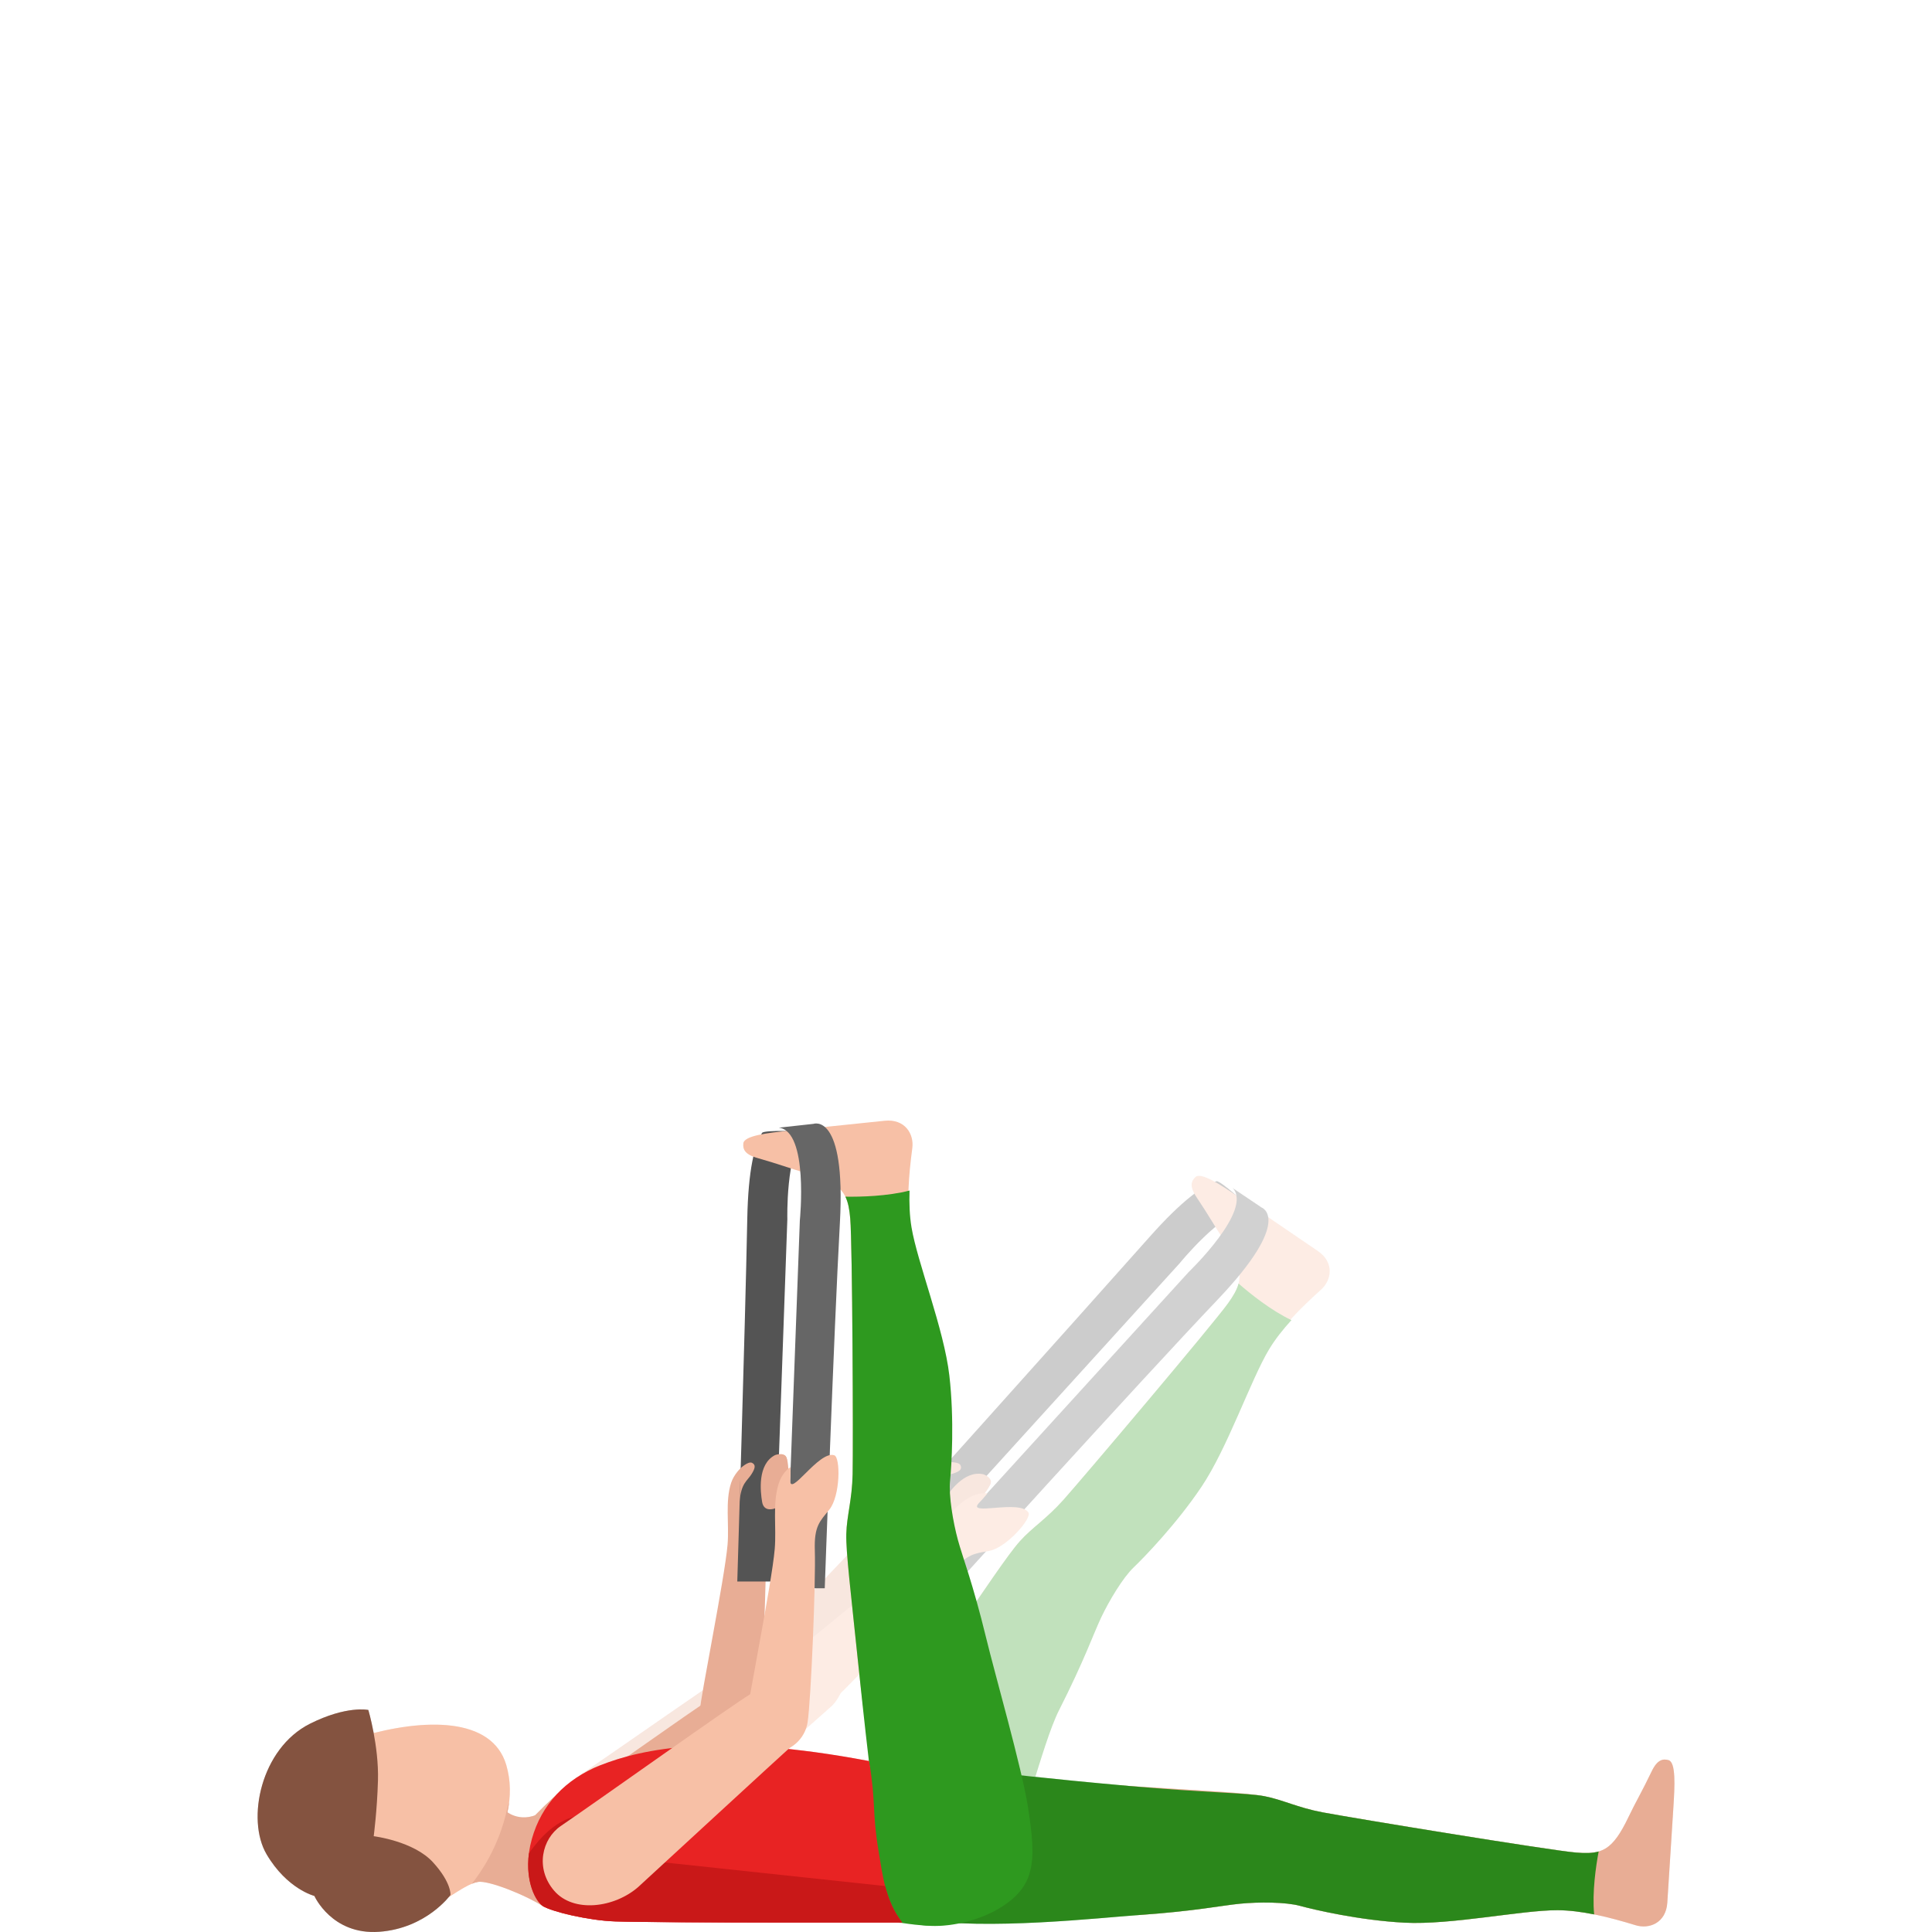 <svg width="300" height="300" viewBox="0 0 300 300" fill="none" xmlns="http://www.w3.org/2000/svg">
<g opacity="0.3">
<path d="M116.486 257.498C117.463 256.317 134.35 238.443 138.056 234.773C140.335 232.515 142.106 229.412 144.734 227.813C145.864 227.126 147.306 226.991 147.719 227.031C147.719 227.031 147.102 227.801 146.505 228.407C144.462 230.505 152.582 227.825 153.812 229.875C154.321 230.724 150.583 235.056 148.011 235.543C145.804 235.962 144.71 235.93 142.458 238.742C139.49 242.456 126.041 261.128 123.453 263.393C121.562 265.045 118.617 265.2 116.514 263.409C114.414 261.61 115.504 258.682 116.486 257.498Z" fill="#E8AD95"/>
<path d="M188.907 183.421C186.812 184.083 183.559 186.376 178.487 192.088C167.001 205.024 135.483 240.107 135.483 240.107L139.882 243.828L183.182 196.153C183.182 196.153 189.632 188.195 193.799 187.745C194.492 187.673 189.44 183.253 188.907 183.421Z" fill="#545454"/>
<path d="M152.722 228.93C152.722 228.93 154.541 229.576 153.592 230.784C152.839 231.738 149.221 235.723 147.955 235.431C146.689 235.136 145.719 234.406 146.461 233.174C147.266 231.829 149.67 228.224 152.722 228.93Z" fill="#E8AD95"/>
<path d="M121.43 259.022C123.188 260.997 121.746 264.02 120.464 265.153C119.182 266.286 99.627 284.292 99.627 284.292C96.451 287.084 90.99 287.798 88.406 284.794C85.826 281.791 86.819 277.854 89.283 276.174C94.712 272.48 114.635 258.547 117.075 257.103C119.527 255.659 119.671 257.048 121.43 259.022Z" fill="#E8AD95"/>
<path d="M256.477 275.045C254.926 278.284 254.001 279.78 252.883 282.126C250.363 287.399 248.729 287.997 244.734 287.666C240.74 287.339 210.208 282.333 205.369 281.42C201.458 280.682 199.123 279.445 196.35 278.915C193.578 278.38 187.36 278.101 175.446 277.335C159.236 276.302 155.779 277.574 140.19 276.043C132.971 275.333 170.83 297.786 176.8 297.371C185.646 296.753 189.7 295.879 192.573 295.604C195.441 295.325 199.64 295.333 201.859 295.939C204.079 296.545 211.13 298.189 218.076 298.552C225.34 298.935 236.305 296.597 241.846 296.617C245.692 296.633 249.898 297.702 253.985 298.951C256.092 299.593 258.7 298.6 258.9 295.429L259.85 280.51C260.05 277.335 260.251 273.621 259.077 273.31C258.239 273.083 257.362 273.198 256.477 275.045Z" fill="#E8AD95"/>
<path d="M248.24 287.495C247.271 287.778 246.157 287.786 244.735 287.666C240.74 287.339 210.209 282.333 205.369 281.42C201.459 280.682 199.123 279.445 196.351 278.915C193.578 278.38 187.341 278.392 175.446 277.335C149.057 274.994 148.816 274.048 137.867 274.024C130.612 274.008 133.544 296.43 142.851 298.022C153.099 299.777 170.835 297.786 176.8 297.371C185.646 296.753 189.7 295.879 192.573 295.604C195.441 295.325 199.64 295.333 201.859 295.939C204.079 296.546 211.13 298.189 218.077 298.552C225.34 298.935 236.305 296.597 241.846 296.617C243.677 296.621 245.596 296.877 247.539 297.268C247.215 293.793 247.811 289.792 248.24 287.495Z" fill="#2B871B"/>
<path d="M78.79 281.408C79.327 278.971 79.319 276.482 78.618 274.085C76.411 266.546 65.802 266.809 56.167 269.609C46.532 272.409 43.876 280.886 45.694 287.084C47.513 293.283 54.272 300.3 63.907 297.495C68.001 296.303 71.859 292.617 74.183 292.226C75.834 291.947 78.79 281.408 78.79 281.408Z" fill="#F7C0A6"/>
<path d="M79.051 279.871C78.935 280.17 78.831 280.505 78.743 280.9C77.477 286.78 74.56 290.896 73.262 292.508C73.591 292.372 73.899 292.273 74.187 292.225C75.834 291.945 81.723 294.283 84.568 296.17L85.201 280.585C81.643 283.657 78.795 281.407 78.795 281.407C78.907 280.896 78.987 280.386 79.051 279.871Z" fill="#E8AD95"/>
<path d="M84.303 295.978C87.976 297.63 91.37 297.977 95.568 298.104C99.483 298.224 109.851 296.281 121.918 295.699C128.684 295.376 135.098 296.409 139.878 296.896C145.775 297.498 149.897 293.689 151.368 291.14C152.866 288.531 137.137 274.849 137.137 274.849C109.266 268.583 98.757 272.536 93.257 274.095C89.871 275.053 84.479 280.358 82.34 282.675L84.303 295.978Z" fill="#E8AD95"/>
<path d="M121.918 295.784C128.685 295.461 134.806 298.74 144.289 298.716C152.835 298.692 156.34 286.514 157.41 282.002C158.103 279.074 137.138 274.938 137.138 274.938C134.746 274.399 132.483 273.937 130.339 273.542C107.5 269.334 109.855 296.362 121.918 295.784Z" fill="#2E991F"/>
<path d="M185.79 185.889C187.793 188.869 188.61 190.429 190.065 192.587C193.33 197.437 193.005 199.144 190.678 202.391C188.35 205.638 168.415 229.205 165.15 232.874C162.509 235.842 160.25 237.21 158.375 239.308C156.496 241.407 153.075 246.58 146.32 256.385C137.134 269.72 136.465 273.337 127.17 285.887C122.863 291.698 131.926 297.259 138.5 298.408C145.266 299.592 147.634 297.095 152.221 289.6C155.438 284.347 161.604 270.793 164.3 265.475C168.291 257.593 169.613 253.676 170.842 251.08C172.072 248.479 174.224 244.893 175.878 243.305C177.537 241.718 182.565 236.524 186.431 230.768C190.477 224.753 194.063 214.17 196.915 209.444C198.894 206.161 201.975 203.109 205.14 200.249C206.771 198.777 207.252 196.037 204.615 194.242L192.228 185.802C189.592 184.007 186.491 181.936 185.614 182.782C184.997 183.376 184.648 184.19 185.79 185.889Z" fill="#F7C0A6"/>
<path d="M192.32 199.305C192.072 200.278 191.503 201.235 190.678 202.392C188.35 205.639 168.415 229.205 165.15 232.875C162.51 235.843 160.25 237.211 158.375 239.309C156.496 241.407 153.075 246.581 146.32 256.386C137.134 269.72 135.027 273.151 126.81 285.652C122.84 291.695 132.27 297.319 138.5 298.408C145.267 299.589 150.715 298.197 155.302 290.702C158.516 285.453 161.749 270.885 164.445 265.568C168.435 257.682 169.757 253.769 170.987 251.168C172.217 248.571 174.364 244.981 176.027 243.394C177.686 241.806 182.713 236.613 186.575 230.857C190.622 224.837 194.211 214.259 197.06 209.528C198.005 207.961 199.203 206.453 200.533 204.989C197.376 203.497 194.083 200.852 192.32 199.305Z" fill="#2E991F"/>
<path d="M84.303 295.979C85.593 296.804 91.37 298.232 95.569 298.36C99.483 298.48 110.592 298.532 122.671 298.532C127.771 298.532 133.108 298.532 140.103 298.532C137.494 295.225 137.066 291.272 136.425 287.434C135.383 281.188 136.064 280.187 134.954 273.457C111.422 268.974 99.659 271.559 93.253 274.1C87.805 276.262 84.091 280.195 82.588 285.548C81.006 291.188 83.017 295.153 84.303 295.979Z" fill="#E82323"/>
<path d="M137.454 292.867L94.767 288.3L90.024 282.002C90.024 282.002 86.266 281.81 82.135 287.794C81.559 292.225 83.197 295.269 84.307 295.975C85.597 296.8 91.374 298.228 95.573 298.356C99.487 298.476 110.596 298.528 122.675 298.528C127.775 298.528 133.111 298.528 140.106 298.528C138.728 296.788 137.967 294.862 137.454 292.867Z" fill="#C91818"/>
<path d="M48.815 294.399C48.815 294.399 44.581 293.342 41.396 287.933C38.211 282.52 40.502 271.491 48.122 267.665C53.855 264.789 57.197 265.523 57.197 265.523C57.197 265.523 58.839 271.088 58.691 276.465C58.563 281.072 58.03 285.125 58.03 285.125C58.03 285.125 64.232 285.879 67.24 289.181C70.125 292.344 69.953 294.247 69.953 294.247C69.953 294.247 66.223 299.441 58.875 299.967C51.524 300.494 48.815 294.399 48.815 294.399Z" fill="#845340"/>
<path d="M130.154 257.881C132.202 260.178 130.523 263.7 129.033 265.021C127.538 266.337 103.22 287.853 103.22 287.853C99.518 291.1 93.16 291.938 90.152 288.44C87.147 284.937 88.305 280.354 91.173 278.4C97.495 274.096 119.398 259.01 122.242 257.326C125.09 255.647 128.107 255.583 130.154 257.881Z" fill="#F7C0A6"/>
<path d="M191.407 184.478L195.89 187.493C195.89 187.493 200.974 189.316 189.044 201.841C177.109 214.366 145.155 249.664 145.155 249.664L140.592 245.803L184.561 197.537C184.561 197.537 194.62 187.88 191.407 184.478Z" fill="#666666"/>
<path d="M122.303 257.613C123.328 256.373 139.313 243.856 143.196 240.01C145.583 237.645 147.47 234.446 150.19 232.719C151.617 231.813 152.799 231.825 153.319 231.901C153.319 231.901 152.67 232.707 152.049 233.345C149.906 235.539 158.415 232.735 159.705 234.881C160.238 235.774 156.32 240.305 153.628 240.816C151.316 241.255 150.17 241.223 147.815 244.171C144.706 248.064 132.322 261.419 129.606 263.792C127.623 265.523 124.538 265.687 122.335 263.808C120.131 261.921 121.277 258.854 122.303 257.613Z" fill="#F7C0A6"/>
<path d="M147.174 227.043C147.174 227.043 148.896 226.932 149.157 227.538C149.417 228.144 149.033 228.483 147.971 228.822C146.721 229.217 145.764 228.894 143.728 230.924" fill="#E8AD95"/>
</g>
<path d="M108.701 265.513C108.677 263.981 112.539 245.038 112.976 239.848C113.244 236.657 112.575 233.151 113.537 230.239C113.949 228.986 114.963 227.957 115.304 227.718C115.304 227.718 115.336 228.703 115.275 229.549C115.083 232.465 119.526 225.189 121.798 225.959C122.739 226.278 122.703 231.986 121.065 234.016C119.654 235.759 118.801 236.442 118.913 240.036C119.065 244.778 118.348 262.118 117.847 265.517C117.479 267.994 115.336 270.008 112.567 270C109.799 269.984 108.725 267.048 108.701 265.513Z" fill="#E8AD95"/>
<path d="M118.34 175.91C117.175 177.765 116.185 181.61 116.037 189.237C115.696 206.496 114.486 245.572 114.486 245.572H120.259L122.259 189.304C122.259 189.304 121.998 179.081 124.883 176.053C125.359 175.551 118.637 175.439 118.34 175.91Z" fill="#545454"/>
<path d="M120.356 225.943C120.356 225.943 122.163 225.264 122.223 226.796C122.271 228.005 122.103 233.378 120.949 233.968C119.791 234.558 118.577 234.626 118.341 233.21C118.08 231.667 117.572 227.371 120.356 225.943Z" fill="#E8AD95"/>
<path d="M117.323 264.172C119.081 266.146 117.639 269.17 116.357 270.302C115.075 271.435 95.52 289.441 95.52 289.441C92.344 292.233 86.883 292.947 84.299 289.944C81.719 286.94 82.712 283.003 85.176 281.324C90.605 277.63 108.084 265.141 110.524 263.697C112.976 262.253 115.564 262.197 117.323 264.172Z" fill="#E8AD95"/>
<path d="M256.477 275.045C254.926 278.284 254.001 279.78 252.883 282.126C250.363 287.399 248.729 287.997 244.734 287.666C240.74 287.339 210.208 282.333 205.369 281.42C201.458 280.682 199.123 279.445 196.35 278.915C193.578 278.38 187.36 278.101 175.446 277.335C159.236 276.302 155.779 277.574 140.19 276.043C132.971 275.333 170.83 297.786 176.8 297.371C185.646 296.753 189.7 295.879 192.573 295.604C195.441 295.325 199.64 295.333 201.859 295.939C204.079 296.545 211.13 298.189 218.076 298.552C225.34 298.935 236.305 296.597 241.846 296.617C245.692 296.633 249.898 297.702 253.985 298.951C256.092 299.593 258.7 298.6 258.9 295.429L259.85 280.51C260.05 277.335 260.251 273.621 259.077 273.31C258.239 273.083 257.362 273.198 256.477 275.045Z" fill="#E8AD95"/>
<path d="M248.24 287.495C247.271 287.778 246.157 287.786 244.735 287.666C240.74 287.339 210.209 282.333 205.369 281.42C201.459 280.682 199.123 279.445 196.351 278.915C193.578 278.38 187.341 278.392 175.446 277.335C149.057 274.994 148.816 274.048 137.867 274.024C130.612 274.008 133.544 296.43 142.851 298.022C153.099 299.777 170.835 297.786 176.8 297.371C185.646 296.753 189.7 295.879 192.573 295.604C195.441 295.325 199.64 295.333 201.859 295.939C204.079 296.546 211.13 298.189 218.077 298.552C225.34 298.935 236.305 296.597 241.846 296.617C243.677 296.621 245.596 296.877 247.539 297.268C247.215 293.793 247.811 289.792 248.24 287.495Z" fill="#2B871B"/>
<path d="M78.79 281.408C79.327 278.971 79.319 276.482 78.618 274.085C76.411 266.546 65.802 266.809 56.167 269.609C46.532 272.409 43.876 280.886 45.694 287.084C47.513 293.283 54.272 300.3 63.907 297.495C68.001 296.303 71.859 292.617 74.183 292.226C75.834 291.947 78.79 281.408 78.79 281.408Z" fill="#F7C0A6"/>
<path d="M79.051 279.871C78.935 280.17 78.831 280.505 78.743 280.9C77.477 286.78 74.56 290.896 73.262 292.508C73.591 292.372 73.899 292.273 74.187 292.225C75.834 291.945 81.723 294.283 84.568 296.17L85.201 280.585C81.643 283.657 78.795 281.407 78.795 281.407C78.907 280.896 78.987 280.386 79.051 279.871Z" fill="#E8AD95"/>
<path d="M84.303 295.978C87.977 297.63 91.37 297.977 95.568 298.104C99.483 298.224 109.851 296.281 121.918 295.699C128.684 295.376 135.098 296.409 139.878 296.896C145.775 297.498 151.989 294.594 153.459 292.045C154.958 289.436 137.134 274.853 137.134 274.853C109.262 268.587 98.753 272.54 93.253 274.099C89.868 275.057 84.475 280.362 82.336 282.679L84.303 295.978Z" fill="#E8AD95"/>
<path d="M121.918 295.784C128.684 295.461 138.564 299.007 144.373 299.007C154.176 299.007 151.095 294.691 156.468 294.216C159.476 293.953 137.133 274.938 137.133 274.938C134.742 274.399 132.478 273.937 130.335 273.542C107.499 269.334 109.855 296.362 121.918 295.784Z" fill="#2E991F"/>
<path d="M117.571 179.803C121.036 180.784 122.675 181.446 125.183 182.152C130.824 183.748 131.685 185.252 132.026 189.228C132.366 193.205 132.494 224.011 132.394 228.918C132.314 232.879 131.481 235.38 131.413 238.192C131.344 241 132.102 247.151 133.332 258.978C135.002 275.061 136.845 278.248 137.923 293.805C138.42 301.013 148.944 299.405 154.701 296.043C160.63 292.584 160.807 289.154 159.432 280.486C158.467 274.411 154.353 260.103 152.95 254.315C150.867 245.735 149.325 241.898 148.575 239.125C147.822 236.353 147.129 232.233 147.358 229.951C147.59 227.673 148.043 220.473 147.249 213.593C146.42 206.401 142.274 196.026 141.372 190.581C140.747 186.799 141.108 182.491 141.665 178.271C141.949 176.097 140.535 173.7 137.358 174.031L122.426 175.582C119.25 175.914 115.54 176.336 115.424 177.545C115.331 178.399 115.596 179.24 117.571 179.803Z" fill="#F7C0A6"/>
<path d="M131.269 185.818C131.709 186.723 131.902 187.816 132.026 189.232C132.366 193.209 132.494 224.015 132.394 228.921C132.314 232.882 131.481 235.383 131.413 238.195C131.345 241.004 132.102 247.155 133.332 258.982C135.002 275.065 135.627 279.038 137.494 293.864C138.4 301.032 149.465 299.656 154.922 296.469C160.847 293.007 160.975 289.137 159.601 280.47C158.635 274.399 154.521 260.086 153.119 254.299C151.032 245.719 149.493 241.881 148.74 239.109C147.987 236.337 147.294 232.216 147.526 229.935C147.754 227.657 148.211 220.457 147.414 213.58C146.585 206.384 142.442 196.009 141.537 190.568C141.24 188.765 141.168 186.843 141.232 184.868C137.847 185.75 133.62 185.857 131.269 185.818Z" fill="#2E991F"/>
<path d="M84.303 295.979C85.593 296.804 91.37 298.232 95.569 298.36C99.483 298.48 110.592 298.532 122.671 298.532C127.771 298.532 133.108 298.532 140.103 298.532C137.494 295.225 137.066 291.272 136.425 287.434C135.383 281.188 136.064 280.187 134.954 273.457C111.422 268.974 99.659 271.559 93.253 274.1C87.805 276.262 84.091 280.195 82.588 285.548C81.006 291.188 83.017 295.153 84.303 295.979Z" fill="#E82323"/>
<path d="M137.454 292.867L94.767 288.3L90.024 282.002C90.024 282.002 86.266 281.81 82.135 287.794C81.559 292.225 83.197 295.269 84.307 295.975C85.597 296.8 91.374 298.228 95.573 298.356C99.487 298.476 110.596 298.528 122.675 298.528C127.775 298.528 133.111 298.528 140.106 298.528C138.728 296.788 137.967 294.862 137.454 292.867Z" fill="#C91818"/>
<path d="M48.815 294.399C48.815 294.399 44.581 293.342 41.396 287.933C38.211 282.52 40.502 271.491 48.122 267.665C53.855 264.789 57.197 265.523 57.197 265.523C57.197 265.523 58.839 271.088 58.691 276.465C58.563 281.072 58.03 285.125 58.03 285.125C58.03 285.125 64.232 285.879 67.24 289.181C70.125 292.344 69.953 294.247 69.953 294.247C69.953 294.247 66.223 299.441 58.875 299.967C51.524 300.494 48.815 294.399 48.815 294.399Z" fill="#845340"/>
<path d="M124.502 263.573C126.549 265.871 124.87 269.393 123.38 270.713C121.886 272.03 99.114 293.003 99.114 293.003C95.412 296.25 89.054 297.088 86.046 293.589C83.041 290.087 84.199 285.504 87.067 283.549C93.389 279.245 113.749 264.702 116.594 263.019C119.438 261.339 122.455 261.275 124.502 263.573Z" fill="#F7C0A6"/>
<path d="M120.932 175.104L126.308 174.513C126.308 174.513 131.368 172.623 130.419 189.863C129.469 207.102 128.067 246.624 128.067 246.624H122.078L124.201 189.472C124.205 189.472 125.595 175.626 120.932 175.104Z" fill="#666666"/>
<path d="M115.825 267.41C115.801 265.807 119.843 245.958 120.3 240.525C120.58 237.182 119.939 233.529 120.889 230.457C121.385 228.85 122.299 228.096 122.739 227.817C122.739 227.817 122.771 228.85 122.711 229.735C122.507 232.791 127.166 225.164 129.546 225.974C130.532 226.309 130.496 232.288 128.777 234.414C127.303 236.237 126.405 236.951 126.525 240.717C126.686 245.687 125.936 263.848 125.408 267.406C125.023 270.003 122.775 272.113 119.875 272.105C116.974 272.093 115.849 269.018 115.825 267.41Z" fill="#F7C0A6"/>
<path d="M114.967 228.008C114.967 228.008 116.177 226.852 116.774 227.147C117.367 227.442 117.295 227.945 116.706 228.89C116.013 229.999 115.084 230.282 114.851 233.142" fill="#E8AD95"/>
</svg>
